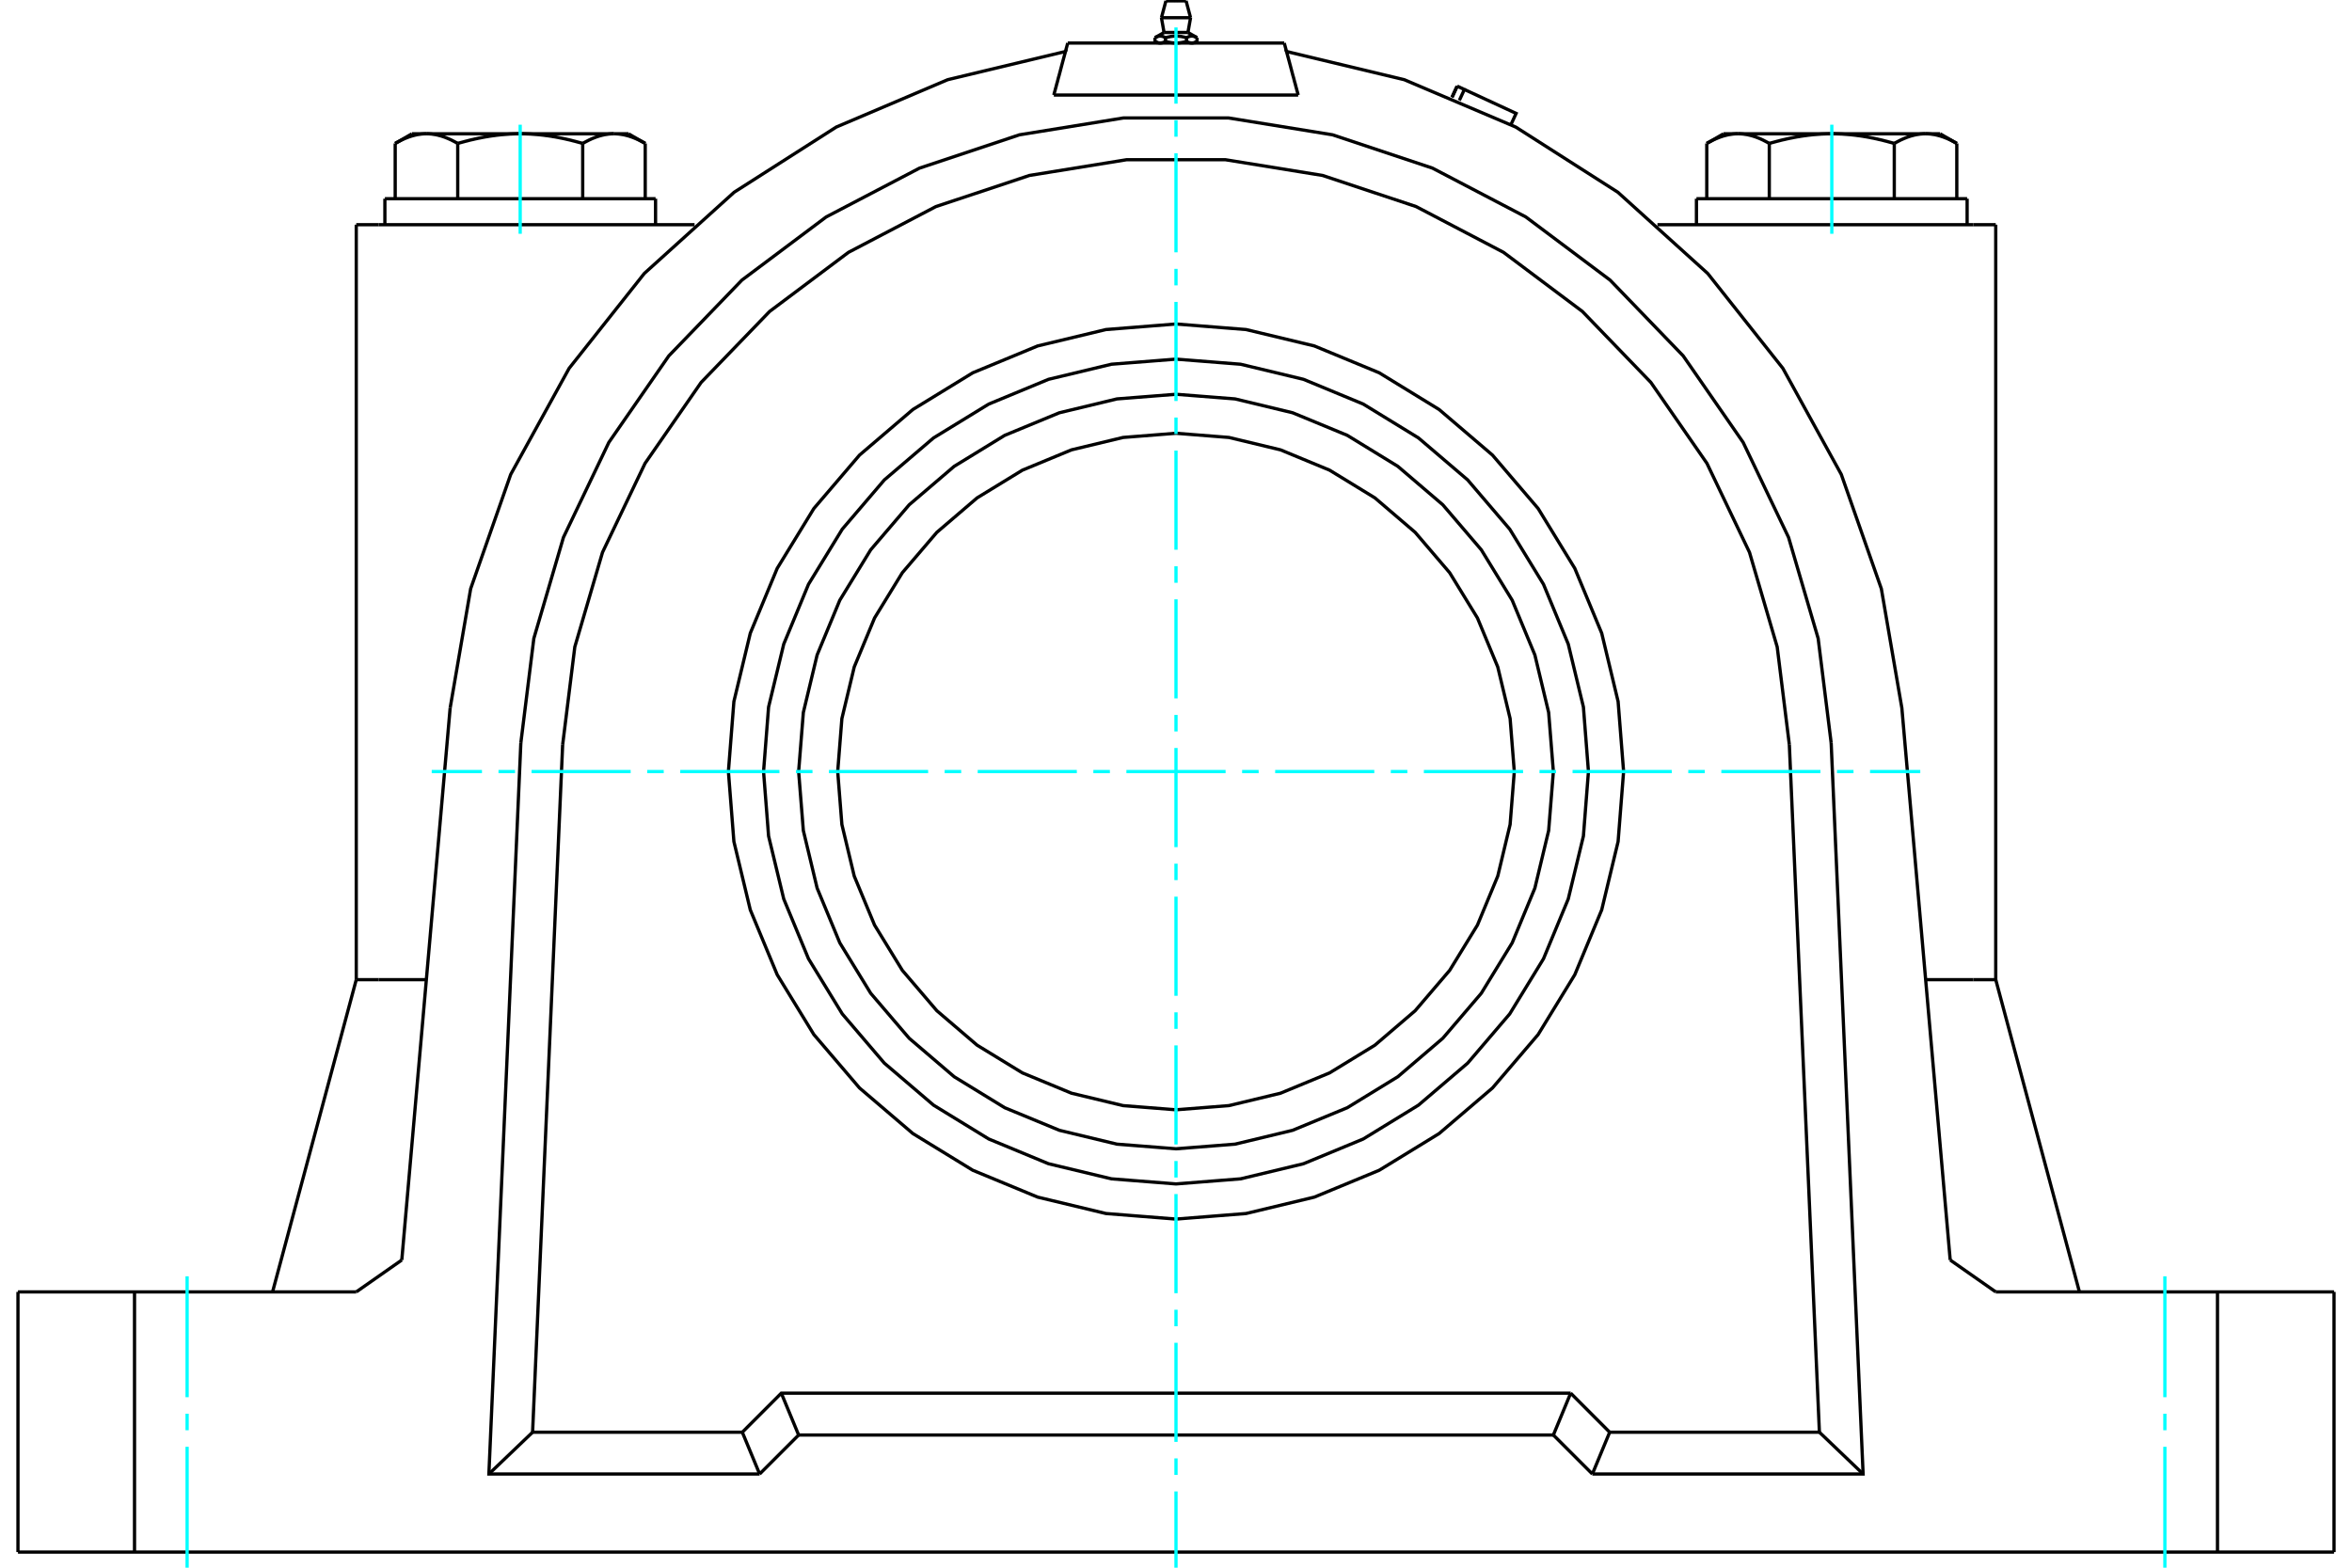 <?xml version="1.0" standalone="no"?>
<!DOCTYPE svg PUBLIC "-//W3C//DTD SVG 1.1//EN"
	"http://www.w3.org/Graphics/SVG/1.1/DTD/svg11.dtd">
<svg xmlns="http://www.w3.org/2000/svg" height="100%" width="100%" viewBox="0 0 36000 24000">
	<rect x="-1800" y="-1200" width="39600" height="26400" style="fill:#FFF"/>
	<g style="fill:none; fill-rule:evenodd" transform="matrix(1 0 0 1 0 0)">
		<g style="fill:none; stroke:#000; stroke-width:50; shape-rendering:geometricPrecision">
			<line x1="19657" y1="659" x2="16343" y2="659"/>
			<line x1="22225" y1="1490" x2="22304" y2="1319"/>
			<polyline points="22337,1537 22414,1370 22304,1319"/>
			<polyline points="23127,1907 23206,1736 22414,1370"/>
			<polyline points="22303,1319 22303,1319 22303,1319 22303,1319 22303,1319 22303,1319 22303,1319 22303,1319 22303,1319 22303,1319 22303,1319 22303,1319 22303,1319 22303,1319 22303,1319 22303,1319 22303,1319 22303,1319 22303,1319 22303,1319 22303,1319 22303,1319 22303,1319 22303,1319 22303,1319 22303,1319 22303,1319 22303,1319 22303,1319 22303,1319 22303,1319 22303,1319 22303,1319 22303,1319 22303,1319 22303,1319"/>
			<polyline points="27081,2196 27066,2187 27051,2179 27036,2171 27021,2163 27007,2156 26992,2148 26978,2141 26964,2135 26950,2128 26936,2122 26922,2116 26908,2111 26894,2105 26880,2100 26867,2095 26853,2091 26840,2086 26826,2082 26813,2078 26800,2075 26786,2071 26773,2068 26760,2065 26747,2062 26734,2060 26721,2058 26707,2056 26694,2054 26681,2052 26668,2051 26655,2050 26642,2049 26629,2048 26616,2048 26603,2048"/>
			<polyline points="28038,2048 28011,2048 27985,2048 27959,2049 27933,2050 27906,2051 27880,2052 27854,2054 27828,2056 27802,2058 27775,2060 27749,2062 27723,2065 27696,2068 27670,2071 27643,2075 27617,2078 27590,2082 27563,2086 27536,2091 27509,2095 27482,2100 27455,2105 27427,2111 27400,2116 27372,2122 27344,2128 27315,2135 27287,2141 27258,2148 27229,2156 27200,2163 27171,2171 27141,2179 27111,2187 27081,2196"/>
			<line x1="26603" y1="2048" x2="28038" y2="2048"/>
			<polyline points="29473,2048 29459,2048 29446,2048 29433,2049 29420,2050 29407,2051 29394,2052 29381,2054 29368,2056 29355,2058 29342,2060 29328,2062 29315,2065 29302,2068 29289,2071 29276,2075 29262,2078 29249,2082 29235,2086 29222,2091 29208,2095 29195,2100 29181,2105 29167,2111 29154,2116 29140,2122 29126,2128 29111,2135 29097,2141 29083,2148 29068,2156 29054,2163 29039,2171 29024,2179 29009,2187 28994,2196"/>
			<line x1="28038" y1="2048" x2="29473" y2="2048"/>
			<polyline points="28994,2196 28964,2187 28934,2179 28904,2171 28875,2163 28846,2156 28817,2148 28788,2141 28760,2135 28731,2128 28703,2122 28676,2116 28648,2111 28620,2105 28593,2100 28566,2095 28539,2091 28512,2086 28485,2082 28458,2078 28432,2075 28405,2071 28379,2068 28352,2065 28326,2062 28300,2060 28273,2058 28247,2056 28221,2054 28195,2052 28169,2051 28143,2050 28116,2049 28090,2048 28064,2048 28038,2048"/>
			<polyline points="26603,2048 26589,2048 26576,2048 26563,2049 26550,2050 26537,2051 26524,2052 26511,2054 26498,2056 26485,2058 26472,2060 26458,2062 26445,2065 26432,2068 26419,2071 26406,2075 26392,2078 26379,2082 26365,2086 26352,2091 26338,2095 26325,2100 26311,2105 26297,2111 26284,2116 26270,2122 26256,2128 26241,2135 26227,2141 26213,2148 26198,2156 26184,2163 26169,2171 26154,2179 26139,2187 26124,2196"/>
			<line x1="26381" y1="2048" x2="26603" y2="2048"/>
			<line x1="29473" y1="2048" x2="29695" y2="2048"/>
			<polyline points="29951,2196 29936,2187 29921,2179 29906,2171 29891,2163 29877,2156 29862,2148 29848,2141 29834,2135 29820,2128 29806,2122 29792,2116 29778,2111 29764,2105 29750,2100 29737,2095 29723,2091 29710,2086 29696,2082 29683,2078 29670,2075 29656,2071 29643,2068 29630,2065 29617,2062 29604,2060 29591,2058 29577,2056 29564,2054 29551,2052 29538,2051 29525,2050 29512,2049 29499,2048 29486,2048 29473,2048"/>
			<line x1="29951" y1="3042" x2="29951" y2="2196"/>
			<line x1="28994" y1="3042" x2="28994" y2="2196"/>
			<line x1="27081" y1="3042" x2="27081" y2="2196"/>
			<polyline points="9876,2196 9861,2187 9846,2179 9831,2171 9816,2163 9802,2156 9787,2148 9773,2141 9759,2135 9744,2128 9730,2122 9716,2116 9703,2111 9689,2105 9675,2100 9662,2095 9648,2091 9635,2086 9621,2082 9608,2078 9594,2075 9581,2071 9568,2068 9555,2065 9542,2062 9528,2060 9515,2058 9502,2056 9489,2054 9476,2052 9463,2051 9450,2050 9437,2049 9424,2048 9411,2048 9397,2048 9619,2048"/>
			<polyline points="8919,2196 8889,2187 8859,2179 8829,2171 8800,2163 8771,2156 8742,2148 8713,2141 8685,2135 8656,2128 8628,2122 8600,2116 8573,2111 8545,2105 8518,2100 8491,2095 8464,2091 8437,2086 8410,2082 8383,2078 8357,2075 8330,2071 8304,2068 8277,2065 8251,2062 8225,2060 8198,2058 8172,2056 8146,2054 8120,2052 8094,2051 8067,2050 8041,2049 8015,2048 7989,2048 7962,2048"/>
			<polyline points="9397,2048 9384,2048 9371,2048 9358,2049 9345,2050 9332,2051 9319,2052 9306,2054 9293,2056 9279,2058 9266,2060 9253,2062 9240,2065 9227,2068 9214,2071 9200,2075 9187,2078 9174,2082 9160,2086 9147,2091 9133,2095 9120,2100 9106,2105 9092,2111 9078,2116 9064,2122 9050,2128 9036,2135 9022,2141 9008,2148 8993,2156 8979,2163 8964,2171 8949,2179 8934,2187 8919,2196"/>
			<line x1="7962" y1="2048" x2="9397" y2="2048"/>
			<polyline points="6527,2048 6514,2048 6501,2048 6488,2049 6475,2050 6462,2051 6449,2052 6436,2054 6423,2056 6409,2058 6396,2060 6383,2062 6370,2065 6357,2068 6344,2071 6330,2075 6317,2078 6304,2082 6290,2086 6277,2091 6263,2095 6250,2100 6236,2105 6222,2111 6208,2116 6194,2122 6180,2128 6166,2135 6152,2141 6138,2148 6123,2156 6109,2163 6094,2171 6079,2179 6064,2187 6049,2196"/>
			<line x1="6305" y1="2048" x2="6527" y2="2048"/>
			<polyline points="7962,2048 7936,2048 7910,2048 7884,2049 7857,2050 7831,2051 7805,2052 7779,2054 7753,2056 7727,2058 7700,2060 7674,2062 7648,2065 7621,2068 7595,2071 7568,2075 7542,2078 7515,2082 7488,2086 7461,2091 7434,2095 7407,2100 7380,2105 7352,2111 7324,2116 7297,2122 7269,2128 7240,2135 7212,2141 7183,2148 7154,2156 7125,2163 7096,2171 7066,2179 7036,2187 7006,2196"/>
			<line x1="6527" y1="2048" x2="7962" y2="2048"/>
			<polyline points="7006,2196 6991,2187 6976,2179 6961,2171 6946,2163 6932,2156 6917,2148 6903,2141 6889,2135 6874,2128 6860,2122 6846,2116 6833,2111 6819,2105 6805,2100 6792,2095 6778,2091 6765,2086 6751,2082 6738,2078 6724,2075 6711,2071 6698,2068 6685,2065 6672,2062 6658,2060 6645,2058 6632,2056 6619,2054 6606,2052 6593,2051 6580,2050 6567,2049 6554,2048 6541,2048 6527,2048"/>
			<line x1="6049" y1="3042" x2="6049" y2="2196"/>
			<line x1="7006" y1="3042" x2="7006" y2="2196"/>
			<line x1="26124" y1="3042" x2="26124" y2="2196"/>
			<line x1="8919" y1="3042" x2="8919" y2="2196"/>
			<line x1="9876" y1="3042" x2="9876" y2="2196"/>
			<line x1="25966" y1="3042" x2="30109" y2="3042"/>
			<line x1="5891" y1="3042" x2="10034" y2="3042"/>
			<polyline points="30547,19778 33941,19778 35725,19778"/>
			<line x1="29850" y1="19290" x2="30547" y2="19778"/>
			<line x1="5453" y1="19778" x2="6150" y2="19290"/>
			<polyline points="275,19778 2059,19778 5453,19778"/>
			<line x1="5453" y1="14998" x2="5795" y2="14998"/>
			<line x1="5453" y1="14998" x2="4172" y2="19778"/>
			<line x1="5795" y1="14998" x2="6526" y2="14998"/>
			<line x1="6890" y1="10839" x2="6150" y2="19290"/>
			<polyline points="28028,11374 28517,22566 24373,22566"/>
			<line x1="23776" y1="21969" x2="24373" y2="22566"/>
			<line x1="12224" y1="21969" x2="23776" y2="21969"/>
			<line x1="11627" y1="22566" x2="12224" y2="21969"/>
			<polyline points="11627,22566 7483,22566 7972,11374"/>
			<polyline points="28028,11374 27829,9774 27376,8227 26681,6773 25763,5448 24644,4288 23354,3321 21926,2574 20397,2064 18806,1806 17194,1806 15603,2064 14074,2574 12646,3321 11356,4288 10237,5448 9319,6773 8624,8227 8171,9774 7972,11374"/>
			<polyline points="29850,19290 29110,10839 28796,9013 28183,7263 27289,5639 26138,4186 24763,2943 23200,1945 21494,1220 19691,788 19696,806 19701,824 19706,842 19711,861 19716,879 19721,897 19726,916 19731,934 19736,953 19741,972 19746,990 19751,1009 19756,1028 19761,1047 19766,1066 19771,1085 19776,1104 19781,1123 19786,1142 19791,1161 19797,1180 19802,1199 19807,1219 19812,1238 19817,1258 19823,1277 19828,1297 19833,1316 19838,1336 19844,1356 19849,1376 19854,1395 19860,1415 19865,1435 19870,1455"/>
			<polyline points="16130,1455 16135,1435 16140,1415 16146,1395 16151,1376 16156,1356 16162,1336 16167,1316 16172,1297 16177,1277 16183,1258 16188,1238 16193,1219 16198,1199 16203,1180 16209,1161 16214,1142 16219,1123 16224,1104 16229,1085 16234,1066 16239,1047 16244,1028 16249,1009 16254,990 16259,972 16264,953 16269,934 16274,916 16279,897 16284,879 16289,861 16294,842 16299,824 16304,806 16309,788 14506,1220 12800,1945 11237,2943 9862,4186 8711,5639 7817,7263 7204,9013 6890,10839"/>
			<line x1="2059" y1="19778" x2="2059" y2="23761"/>
			<line x1="33941" y1="23761" x2="2059" y2="23761"/>
			<line x1="33941" y1="23761" x2="33941" y2="19778"/>
			<line x1="19657" y1="659" x2="19692" y2="788"/>
			<line x1="16343" y1="659" x2="16308" y2="788"/>
			<line x1="16130" y1="1455" x2="19870" y2="1455"/>
			<line x1="24638" y1="21926" x2="24373" y2="22566"/>
			<line x1="24041" y1="21328" x2="24638" y2="21926"/>
			<line x1="23776" y1="21969" x2="24041" y2="21328"/>
			<line x1="11627" y1="22566" x2="11362" y2="21926"/>
			<line x1="12224" y1="21969" x2="11959" y2="21328"/>
			<polyline points="11362,21926 11959,21328 24041,21328"/>
			<line x1="27848" y1="21926" x2="24638" y2="21926"/>
			<line x1="27388" y1="11402" x2="27848" y2="21926"/>
			<polyline points="27388,11402 27202,9904 26778,8456 26127,7094 25268,5854 24220,4768 23013,3863 21676,3163 20244,2686 18755,2445 17245,2445 15756,2686 14324,3163 12987,3863 11780,4768 10732,5854 9873,7094 9222,8456 8798,9904 8612,11402"/>
			<line x1="8152" y1="21926" x2="8612" y2="11402"/>
			<line x1="11362" y1="21926" x2="8152" y2="21926"/>
			<line x1="28517" y1="22566" x2="27848" y2="21926"/>
			<line x1="7483" y1="22566" x2="8152" y2="21926"/>
			<line x1="30205" y1="3440" x2="25369" y2="3440"/>
			<line x1="30547" y1="3440" x2="30205" y2="3440"/>
			<line x1="5795" y1="3440" x2="5453" y2="3440"/>
			<line x1="10631" y1="3440" x2="5795" y2="3440"/>
			<line x1="35725" y1="23761" x2="33941" y2="23761"/>
			<line x1="2059" y1="23761" x2="275" y2="23761"/>
			<line x1="29474" y1="14998" x2="30205" y2="14998"/>
			<line x1="275" y1="23761" x2="275" y2="19778"/>
			<line x1="35725" y1="19778" x2="35725" y2="23761"/>
			<line x1="30547" y1="14998" x2="31828" y2="19778"/>
			<polyline points="30205,14998 30547,14998 30547,3440"/>
			<line x1="5453" y1="14998" x2="5453" y2="3440"/>
			<polyline points="24851,11812 24767,10740 24516,9694 24104,8701 23543,7785 22844,6967 22027,6269 21110,5707 20117,5296 19072,5045 18000,4960 16928,5045 15883,5296 14890,5707 13973,6269 13156,6967 12457,7785 11896,8701 11484,9694 11233,10740 11149,11812 11233,12883 11484,13929 11896,14922 12457,15838 13156,16656 13973,17354 14890,17916 15883,18327 16928,18578 18000,18663 19072,18578 20117,18327 21110,17916 22027,17354 22844,16656 23543,15838 24104,14922 24516,13929 24767,12883 24851,11812"/>
			<polyline points="23178,11812 23114,11001 22925,10211 22614,9461 22189,8768 21661,8150 21044,7622 20351,7198 19600,6887 18810,6697 18000,6633 17190,6697 16400,6887 15649,7198 14956,7622 14339,8150 13811,8768 13386,9461 13075,10211 12886,11001 12822,11812 12886,12622 13075,13412 13386,14162 13811,14855 14339,15473 14956,16001 15649,16425 16400,16736 17190,16926 18000,16990 18810,16926 19600,16736 20351,16425 21044,16001 21661,15473 22189,14855 22614,14162 22925,13412 23114,12622 23178,11812"/>
			<polyline points="24313,11812 24236,10824 24004,9861 23625,8945 23108,8101 22464,7347 21711,6704 20866,6186 19951,5807 18988,5576 18000,5498 17012,5576 16049,5807 15134,6186 14289,6704 13536,7347 12892,8101 12375,8945 11996,9861 11764,10824 11687,11812 11764,12799 11996,13762 12375,14678 12892,15522 13536,16276 14289,16919 15134,17437 16049,17816 17012,18047 18000,18125 18988,18047 19951,17816 20866,17437 21711,16919 22464,16276 23108,15522 23625,14678 24004,13762 24236,12799 24313,11812"/>
			<polyline points="23776,11812 23704,10908 23493,10027 23146,9189 22673,8417 22084,7728 21395,7139 20622,6665 19785,6319 18904,6107 18000,6036 17096,6107 16215,6319 15378,6665 14605,7139 13916,7728 13327,8417 12854,9189 12507,10027 12296,10908 12224,11812 12296,12715 12507,13596 12854,14434 13327,15206 13916,15895 14605,16484 15378,16958 16215,17304 17096,17516 18000,17587 18904,17516 19785,17304 20622,16958 21395,16484 22084,15895 22673,15206 23146,14434 23493,13596 23704,12715 23776,11812"/>
			<line x1="18322" y1="577" x2="18322" y2="634"/>
			<line x1="17817" y1="497" x2="18183" y2="497"/>
			<polyline points="17678,577 17683,574 17688,572 17693,569 17698,567 17703,565 17708,563 17713,561 17717,559 17722,558 17726,557 17731,556 17735,555 17739,554 17744,553 17748,553 17752,553 17756,553 17761,553 17765,553 17769,553 17774,553 17778,554 17782,555 17787,556 17791,557 17795,558 17800,559 17805,561 17809,563 17814,565 17819,567 17824,569 17829,572 17834,574 17839,577 17850,574 17860,572 17870,569 17880,567 17889,565 17899,563 17908,561 17917,559 17926,558 17935,557 17944,556 17953,555 17961,554 17970,553 17979,553 17987,553 17996,553 18004,553 18013,553 18021,553 18030,553 18039,554 18047,555 18056,556 18065,557 18074,558 18083,559 18092,561 18101,563 18111,565 18120,567 18130,569 18140,572 18150,574 18161,577 18166,574 18171,572 18176,569 18181,567 18186,565 18191,563 18195,561 18200,559 18205,558 18209,557 18213,556 18218,555 18222,554 18226,553 18231,553 18235,553 18239,553 18244,553 18248,553 18252,553 18256,553 18261,554 18265,555 18269,556 18274,557 18278,558 18283,559 18287,561 18292,563 18297,565 18302,567 18307,569 18312,572 18317,574 18322,577"/>
			<polyline points="18241,659 18239,659 18237,659 18235,658 18233,658 18230,658 18228,658 18226,658 18224,657 18222,657 18219,657 18217,656 18215,656 18213,655 18211,655 18208,654 18206,654 18204,653 18202,652 18199,651 18197,651 18195,650 18192,649 18190,648 18188,647 18185,646 18183,645 18181,644 18178,643 18176,642 18173,641 18171,639 18169,638 18166,637 18164,635 18161,634"/>
			<polyline points="18322,634 18319,635 18317,637 18314,638 18312,639 18309,641 18307,642 18305,643 18302,644 18300,645 18297,646 18295,647 18293,648 18291,649 18288,650 18286,651 18284,651 18281,652 18279,653 18277,654 18275,654 18272,655 18270,655 18268,656 18266,656 18264,657 18261,657 18259,657 18257,658 18255,658 18253,658 18250,658 18248,658 18246,659 18244,659 18241,659"/>
			<polyline points="18161,577 18161,634 18156,635 18151,637 18146,638 18141,639 18136,641 18131,642 18126,643 18122,644 18117,645 18112,646 18107,647 18103,648 18098,649 18093,650 18089,651 18084,651 18080,652 18075,653 18071,654 18066,654 18062,655 18057,655 18053,656 18049,656 18044,657 18040,657 18035,657 18031,658 18026,658 18022,658 18018,658 18013,658 18009,659 18004,659 18000,659 17996,659 17991,659 17987,658 17982,658 17978,658 17974,658 17969,658 17965,657 17960,657 17956,657 17951,656 17947,656 17943,655 17938,655 17934,654 17929,654 17925,653 17920,652 17916,651 17911,651 17907,650 17902,649 17897,648 17893,647 17888,646 17883,645 17878,644 17874,643 17869,642 17864,641 17859,639 17854,638 17849,637 17844,635 17839,634"/>
			<line x1="17839" y1="577" x2="17839" y2="634"/>
			<polyline points="17759,659 17756,659 17754,659 17752,658 17750,658 17747,658 17745,658 17743,658 17741,657 17739,657 17736,657 17734,656 17732,656 17730,655 17728,655 17725,654 17723,654 17721,653 17719,652 17716,651 17714,651 17712,650 17709,649 17707,648 17705,647 17703,646 17700,645 17698,644 17695,643 17693,642 17691,641 17688,639 17686,638 17683,637 17681,635 17678,634"/>
			<polyline points="17839,634 17836,635 17834,637 17831,638 17829,639 17827,641 17824,642 17822,643 17819,644 17817,645 17815,646 17812,647 17810,648 17808,649 17805,650 17803,651 17801,651 17798,652 17796,653 17794,654 17792,654 17789,655 17787,655 17785,656 17783,656 17781,657 17778,657 17776,657 17774,658 17772,658 17770,658 17767,658 17765,658 17763,659 17761,659 17759,659"/>
			<line x1="17678" y1="577" x2="17678" y2="634"/>
			<line x1="17777" y1="271" x2="18223" y2="271"/>
			<line x1="17846" y1="13" x2="18154" y2="13"/>
			<line x1="22303" y1="1319" x2="22224" y2="1490"/>
			<line x1="26381" y1="2048" x2="26124" y2="2196"/>
			<line x1="29951" y1="2196" x2="29695" y2="2048"/>
			<line x1="9876" y1="2196" x2="9619" y2="2048"/>
			<line x1="6305" y1="2048" x2="6049" y2="2196"/>
			<line x1="30109" y1="3440" x2="30109" y2="3042"/>
			<line x1="25966" y1="3042" x2="25966" y2="3440"/>
			<line x1="10034" y1="3440" x2="10034" y2="3042"/>
			<line x1="5891" y1="3042" x2="5891" y2="3440"/>
			<polyline points="18032,13 18027,9 18020,5 18014,2 18007,1 18000,0 17993,1 17986,2 17980,5 17973,9 17968,13"/>
			<line x1="17817" y1="497" x2="17678" y2="577"/>
			<line x1="18322" y1="577" x2="18183" y2="497"/>
			<line x1="18279" y1="659" x2="18322" y2="634"/>
			<line x1="17678" y1="634" x2="17721" y2="659"/>
			<line x1="17777" y1="271" x2="17817" y2="497"/>
			<line x1="18183" y1="497" x2="18223" y2="271"/>
			<line x1="17846" y1="13" x2="17777" y2="271"/>
			<line x1="18223" y1="271" x2="18154" y2="13"/>
		</g>
		<g style="fill:none; stroke:#0FF; stroke-width:50; shape-rendering:geometricPrecision">
			<line x1="2864" y1="24000" x2="2864" y2="22149"/>
			<line x1="2864" y1="21896" x2="2864" y2="21643"/>
			<line x1="2864" y1="21390" x2="2864" y2="19539"/>
			<line x1="33136" y1="19539" x2="33136" y2="21390"/>
			<line x1="33136" y1="21643" x2="33136" y2="21896"/>
			<line x1="33136" y1="22149" x2="33136" y2="24000"/>
			<line x1="18000" y1="24000" x2="18000" y2="22833"/>
			<line x1="18000" y1="22580" x2="18000" y2="22327"/>
			<line x1="18000" y1="22074" x2="18000" y2="20557"/>
			<line x1="18000" y1="20304" x2="18000" y2="20051"/>
			<line x1="18000" y1="19798" x2="18000" y2="18280"/>
			<line x1="18000" y1="18027" x2="18000" y2="17774"/>
			<line x1="18000" y1="17521" x2="18000" y2="16004"/>
			<line x1="18000" y1="15751" x2="18000" y2="15498"/>
			<line x1="18000" y1="15245" x2="18000" y2="13727"/>
			<line x1="18000" y1="13474" x2="18000" y2="13222"/>
			<line x1="18000" y1="12969" x2="18000" y2="11451"/>
			<line x1="18000" y1="11198" x2="18000" y2="10945"/>
			<line x1="18000" y1="10692" x2="18000" y2="9175"/>
			<line x1="18000" y1="8922" x2="18000" y2="8669"/>
			<line x1="18000" y1="8416" x2="18000" y2="6898"/>
			<line x1="18000" y1="6645" x2="18000" y2="6392"/>
			<line x1="18000" y1="6139" x2="18000" y2="4622"/>
			<line x1="18000" y1="4369" x2="18000" y2="4116"/>
			<line x1="18000" y1="3863" x2="18000" y2="2346"/>
			<line x1="18000" y1="2093" x2="18000" y2="1840"/>
			<line x1="18000" y1="1587" x2="18000" y2="420"/>
			<line x1="6608" y1="11812" x2="7377" y2="11812"/>
			<line x1="7630" y1="11812" x2="7883" y2="11812"/>
			<line x1="8136" y1="11812" x2="9653" y2="11812"/>
			<line x1="9906" y1="11812" x2="10159" y2="11812"/>
			<line x1="10412" y1="11812" x2="11930" y2="11812"/>
			<line x1="12183" y1="11812" x2="12436" y2="11812"/>
			<line x1="12688" y1="11812" x2="14206" y2="11812"/>
			<line x1="14459" y1="11812" x2="14712" y2="11812"/>
			<line x1="14965" y1="11812" x2="16482" y2="11812"/>
			<line x1="16735" y1="11812" x2="16988" y2="11812"/>
			<line x1="17241" y1="11812" x2="18759" y2="11812"/>
			<line x1="19012" y1="11812" x2="19265" y2="11812"/>
			<line x1="19518" y1="11812" x2="21035" y2="11812"/>
			<line x1="21288" y1="11812" x2="21541" y2="11812"/>
			<line x1="21794" y1="11812" x2="23312" y2="11812"/>
			<line x1="23564" y1="11812" x2="23817" y2="11812"/>
			<line x1="24070" y1="11812" x2="25588" y2="11812"/>
			<line x1="25841" y1="11812" x2="26094" y2="11812"/>
			<line x1="26347" y1="11812" x2="27864" y2="11812"/>
			<line x1="28117" y1="11812" x2="28370" y2="11812"/>
			<line x1="28623" y1="11812" x2="29392" y2="11812"/>
			<line x1="7962" y1="3579" x2="7962" y2="1909"/>
			<line x1="28038" y1="1909" x2="28038" y2="3579"/>
		</g>
	</g>
</svg>
